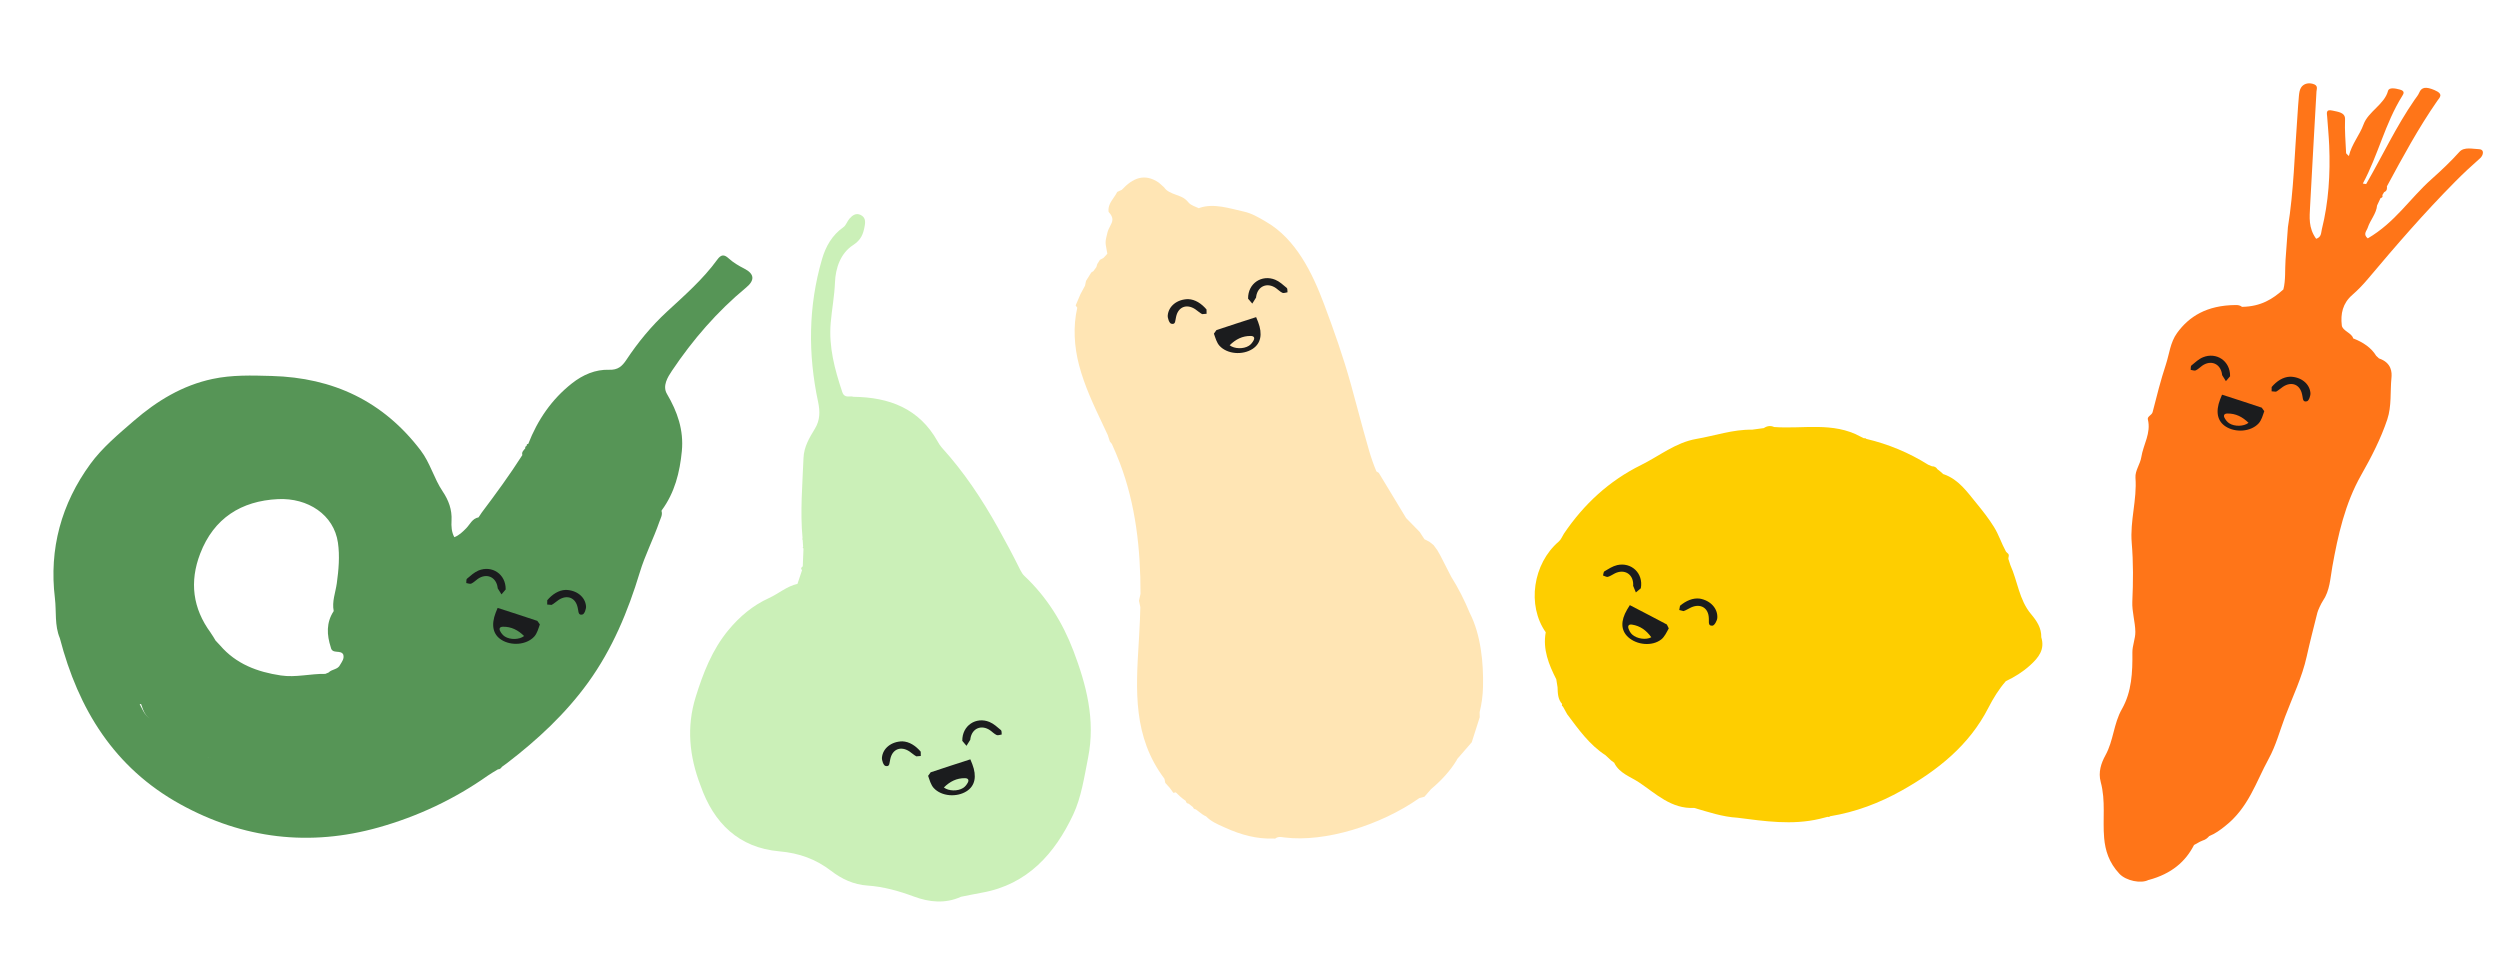 <svg xmlns="http://www.w3.org/2000/svg" fill="none" viewBox="0 0 362 138" height="138" width="362">
<path fill="#569556" d="M7.952 86.628C7.083 79.47 8.89 72.934 13.086 67.179C14.812 64.814 17.16 62.858 19.4 60.92C22.712 58.057 26.401 55.803 30.77 54.873C33.608 54.268 36.453 54.36 39.34 54.44C48.248 54.684 55.489 58.088 60.916 65.223C62.294 67.033 62.835 69.279 64.091 71.144C64.961 72.435 65.469 73.796 65.382 75.392C65.337 76.191 65.374 77.037 65.789 77.786C66.482 77.518 66.991 77.016 67.501 76.498C68.06 75.931 68.378 75.08 69.293 74.914C69.448 74.684 69.602 74.45 69.754 74.221C71.801 71.505 73.809 68.759 75.638 65.891C75.499 65.453 75.823 65.204 76.06 64.918C76.019 64.74 76.086 64.627 76.257 64.573C76.258 64.414 76.277 64.271 76.488 64.285C77.841 60.813 79.876 57.825 82.817 55.51C84.391 54.271 86.213 53.472 88.223 53.543C89.47 53.587 90.085 53.029 90.689 52.12C92.378 49.57 94.303 47.231 96.565 45.137C99.133 42.763 101.793 40.446 103.864 37.593C104.418 36.828 104.868 36.824 105.5 37.404C106.174 38.022 106.959 38.483 107.775 38.898C109.251 39.652 109.32 40.579 108.045 41.634C103.849 45.103 100.323 49.182 97.301 53.684C96.675 54.617 95.896 55.883 96.569 57.029C98.09 59.613 99.021 62.278 98.731 65.316C98.435 68.408 97.701 71.336 95.826 73.884C95.716 73.825 95.607 73.772 95.548 73.858C95.607 73.772 95.716 73.825 95.823 73.885L95.785 73.981C95.97 74.547 95.662 75.023 95.49 75.52C94.632 78.006 93.409 80.349 92.644 82.877C90.926 88.551 88.665 93.98 85.162 98.828C81.88 103.365 77.826 107.122 73.402 110.512C73.162 110.686 72.922 110.86 72.682 111.034C72.541 111.237 72.383 111.41 72.106 111.399C71.609 111.706 71.092 111.985 70.619 112.322C65.79 115.729 60.479 118.219 54.837 119.807C44.856 122.619 35.209 121.481 26.099 116.449C16.537 111.169 11.346 102.695 8.667 92.412C7.88 90.556 8.184 88.563 7.952 86.637L7.952 86.628ZM68.898 75.657C68.983 75.635 69.065 75.61 69.137 75.569C69.064 75.607 68.983 75.635 68.898 75.657ZM69.207 75.526C69.273 75.475 69.326 75.412 69.357 75.321C69.325 75.409 69.273 75.475 69.207 75.526ZM13.894 77.798C13.931 77.739 13.967 77.684 14.008 77.63C13.968 77.686 13.931 77.742 13.894 77.798ZM14.125 77.44L14.138 77.421C14.138 77.421 14.134 77.429 14.125 77.44ZM13.297 78.857C13.129 79.149 12.939 79.432 12.693 79.675C12.939 79.432 13.126 79.15 13.297 78.857ZM31.182 92.73C31.236 92.874 31.266 93.043 31.325 93.183C31.266 93.043 31.239 92.873 31.182 92.73ZM21.921 77.839C21.925 77.765 21.931 77.684 21.947 77.594C21.934 77.683 21.925 77.765 21.921 77.839ZM22.164 78.518C22.078 78.447 22.007 78.353 21.967 78.226C22.009 78.352 22.078 78.447 22.164 78.518ZM22.659 78.718C22.562 78.698 22.471 78.677 22.39 78.644C22.474 78.676 22.566 78.7 22.659 78.718ZM22.086 77.557C22.086 77.557 22.098 77.554 22.106 77.552C22.1 77.553 22.095 77.555 22.086 77.557ZM23.131 87.762C23.174 87.772 23.219 87.781 23.269 87.786C23.219 87.781 23.175 87.775 23.131 87.762ZM30.506 91.628C30.764 91.976 30.971 92.363 31.201 92.731C31.201 92.731 31.192 92.73 31.188 92.728C31.414 92.97 31.644 93.213 31.87 93.454C34.184 96.151 37.27 97.3 40.668 97.807C42.825 98.132 44.955 97.537 47.107 97.579C47.269 97.511 47.427 97.444 47.589 97.376C47.923 97.677 48.225 97.657 48.521 97.532C48.581 97.507 48.638 97.48 48.697 97.449C48.638 97.48 48.579 97.508 48.521 97.532C48.225 97.657 47.92 97.678 47.589 97.376C48.056 96.876 48.93 96.975 49.253 96.257C49.524 95.803 49.873 95.374 49.707 94.788C49.344 94.025 48.091 94.791 47.9 93.735C47.312 91.926 47.221 90.155 48.322 88.482C48.044 87.102 48.583 85.802 48.767 84.475C49.038 82.509 49.215 80.517 48.933 78.577C48.351 74.538 44.59 72.064 40.247 72.273C34.941 72.53 30.963 75.026 28.988 80.162C27.42 84.241 27.899 88.079 30.508 91.624L30.506 91.628ZM75.194 68.26C75.136 68.227 75.078 68.193 75.02 68.157C75.077 68.191 75.136 68.227 75.194 68.26ZM93.598 76.551C93.646 76.511 93.691 76.463 93.733 76.415C93.691 76.463 93.648 76.51 93.598 76.551ZM95.63 73.961L95.53 73.997C95.53 73.997 95.594 73.974 95.63 73.961ZM64.643 95.027L64.676 95.048C64.676 95.048 64.654 95.033 64.643 95.027ZM50.996 112.095L51.018 112.107C51.018 112.107 51.007 112.101 50.996 112.095ZM42.966 113.164C42.693 113.125 42.419 113.079 42.143 113.019C42.419 113.079 42.69 113.125 42.966 113.164ZM39.286 112.778C38.959 113.012 38.589 113.169 38.215 113.264C38.589 113.169 38.956 113.013 39.286 112.778ZM37.762 113.348C37.626 113.364 37.488 113.373 37.354 113.375C37.488 113.373 37.623 113.364 37.762 113.348ZM30.538 110.543C30.419 110.307 30.427 110.018 30.541 109.655C30.427 110.018 30.42 110.309 30.538 110.543ZM30.541 109.646C30.291 109.679 30.072 109.659 29.87 109.6C30.072 109.659 30.292 109.682 30.541 109.646ZM20.222 101.969C20.245 101.999 20.268 102.027 20.291 102.057C20.285 102.058 20.275 102.055 20.269 102.054C20.831 103.107 21.156 104.069 22.399 104.269C21.124 104.062 20.817 103.053 20.428 101.944C20.197 101.966 20.169 101.967 20.142 101.969L20.222 101.969ZM13.747 94.691C13.546 94.727 13.359 94.701 13.23 94.616C13.359 94.701 13.546 94.724 13.747 94.691Z"></path>
<path fill="#1B1C1E" d="M75.891 92.097C75.205 92.634 73.888 92.668 73.102 92.169C72.816 91.99 72.578 91.687 72.421 91.386C72.234 91.027 72.358 90.756 72.837 90.751C74.043 90.737 75.004 91.227 75.891 92.097ZM72.058 88.022C71.938 88.32 71.85 88.518 71.774 88.721C71.094 90.496 71.374 91.851 72.585 92.634C74.013 93.553 76.229 93.403 77.356 92.178C77.777 91.719 77.955 91.027 78.172 90.412L77.805 89.902C75.921 89.265 74.029 88.664 72.06 88.024"></path>
<path fill="#1B1C1E" d="M81.884 85.419C80.889 85.46 79.978 86.05 79.241 86.915L79.232 87.537L79.872 87.591C80.235 87.402 80.535 87.102 80.882 86.874C82.127 86.055 83.345 86.542 83.645 87.971L83.661 88.051C83.786 88.461 83.671 89.176 84.361 88.975C84.634 88.898 84.893 88.167 84.856 87.764C84.729 86.417 83.49 85.433 81.884 85.417"></path>
<path fill="#1B1C1E" d="M73.222 85.349C73.257 83.114 71.219 81.821 69.294 82.608C68.675 82.863 68.146 83.357 67.621 83.796C67.494 83.899 67.547 84.211 67.515 84.427C67.764 84.459 68.055 84.593 68.249 84.504C68.596 84.345 68.871 84.045 69.188 83.824C70.445 82.95 71.812 83.526 72.048 85.019L72.064 85.183C72.24 85.477 72.432 85.772 72.614 86.066C72.871 85.766 73.129 85.467 73.227 85.349"></path>
<path fill="#CBF0B8" d="M155.422 94.219C153.894 90.187 151.575 86.439 148.342 83.405C148.086 83.165 147.89 82.84 147.731 82.522C146.711 80.456 145.629 78.43 144.504 76.414C142.185 72.26 139.582 68.346 136.386 64.826C136.146 64.561 135.953 64.246 135.775 63.93C133.103 59.136 128.755 57.52 123.583 57.457C124.144 58.618 124.35 59.679 123.53 60.556C124.35 59.679 124.147 58.618 123.583 57.457C123.025 57.267 122.289 57.757 121.952 56.743C120.867 53.484 119.985 50.232 120.287 46.734C120.456 44.783 120.83 42.864 120.905 40.888C120.986 38.806 121.715 36.669 123.523 35.492C124.705 34.724 125.004 33.882 125.213 32.689C125.341 31.959 125.257 31.45 124.627 31.129C123.954 30.786 123.424 31.185 123.006 31.659C122.669 32.037 122.513 32.624 122.124 32.898C120.481 34.05 119.561 35.692 119.028 37.527C117.036 44.359 116.983 51.265 118.461 58.197C118.751 59.564 118.757 60.825 118.005 62.064C117.207 63.381 116.412 64.676 116.347 66.327C116.194 70.2 115.848 74.067 116.21 77.947C116.141 78.025 116.147 78.093 116.225 78.162C116.247 78.511 116.272 78.861 116.294 79.21C116.269 79.236 116.219 79.276 116.225 79.285C116.257 79.342 116.303 79.388 116.344 79.438C116.31 80.293 116.275 81.152 116.241 82.01C116.01 82.157 115.92 82.332 116.135 82.566C115.914 83.224 115.695 83.886 115.474 84.544C113.931 84.888 112.752 85.958 111.35 86.598C109.024 87.656 107.11 89.257 105.473 91.239C103.113 94.091 101.823 97.44 100.741 100.904C99.379 105.267 99.815 109.534 101.433 113.735C103.341 119.199 106.985 122.757 112.858 123.275C115.727 123.528 118.13 124.399 120.353 126.106C121.893 127.292 123.629 128.094 125.597 128.228C127.938 128.388 130.142 129.006 132.34 129.823C134.553 130.647 136.876 130.884 139.151 129.854C140.158 129.655 141.162 129.442 142.172 129.261C148.788 128.085 152.747 123.591 155.4 117.951C156.575 115.451 156.999 112.524 157.557 109.709C158.648 104.203 157.286 99.129 155.425 94.216L155.422 94.219ZM126.99 122.08C126.946 122.08 126.9 122.08 126.856 122.08C126.903 122.08 126.946 122.08 126.99 122.08Z"></path>
<path fill="#1B1C1E" d="M136.671 114.025C137.357 114.563 138.674 114.597 139.46 114.098C139.747 113.918 139.985 113.616 140.142 113.315C140.329 112.956 140.204 112.685 139.726 112.68C138.52 112.666 137.558 113.156 136.671 114.025ZM140.504 109.951C140.625 110.249 140.712 110.447 140.789 110.65C141.468 112.425 141.188 113.78 139.978 114.563C138.55 115.482 136.334 115.332 135.206 114.107C134.786 113.648 134.608 112.956 134.391 112.341L134.758 111.831C136.641 111.194 138.534 110.593 140.502 109.953"></path>
<path fill="#1B1C1E" d="M130.678 107.348C131.674 107.389 132.584 107.979 133.321 108.844L133.331 109.466L132.691 109.52C132.328 109.331 132.027 109.031 131.681 108.803C130.435 107.984 129.218 108.471 128.917 109.9L128.901 109.98C128.776 110.39 128.892 111.105 128.201 110.904C127.928 110.827 127.67 110.096 127.707 109.693C127.834 108.346 129.072 107.362 130.678 107.346"></path>
<path fill="#1B1C1E" d="M139.341 107.278C139.306 105.043 141.344 103.75 143.269 104.537C143.888 104.792 144.417 105.286 144.941 105.725C145.069 105.828 145.015 106.14 145.048 106.356C144.798 106.388 144.507 106.522 144.313 106.433C143.966 106.274 143.691 105.974 143.375 105.753C142.118 104.879 140.75 105.455 140.514 106.948L140.498 107.112C140.323 107.405 140.131 107.701 139.948 107.995C139.692 107.695 139.433 107.396 139.336 107.278"></path>
<path fill="#FF7518" d="M358.937 21.597C358.105 21.589 356.817 21.216 356.126 21.988C354.891 23.368 353.507 24.675 352.08 25.947C348.928 28.759 346.824 32.199 342.852 34.519C342.121 33.912 342.69 33.459 342.847 32.973C343.201 31.871 344.097 30.945 344.2 29.756C344.367 29.398 344.538 29.041 344.706 28.68C344.996 28.62 345.039 28.463 344.961 28.253C345.046 28.11 345.132 27.968 345.221 27.823C345.647 27.646 345.657 27.321 345.626 26.98C347.889 22.792 350.148 18.597 352.915 14.609C353.259 14.112 353.898 13.633 352.515 13.046C351.315 12.536 350.648 12.576 350.295 13.435C350.149 13.792 349.869 14.107 349.642 14.436C346.932 18.363 344.97 22.586 342.617 26.656C342.457 26.63 342.297 26.605 342.138 26.577C344.369 22.45 345.337 17.892 347.863 13.865C348.047 13.569 348.269 13.176 347.505 12.97C346.849 12.794 345.931 12.61 345.786 13.162C345.278 15.108 342.908 16.163 342.239 18.02C341.684 19.558 340.509 20.879 340.118 22.596C339.892 22.359 339.718 22.25 339.715 22.16C339.643 20.53 339.496 18.888 339.563 17.278C339.608 16.267 338.53 16.2 337.784 16.02C336.705 15.76 336.945 16.437 336.974 16.897C337.071 18.288 337.209 19.684 337.268 21.073C337.441 25.208 337.183 29.272 336.202 33.206C336.078 33.698 336.167 34.33 335.378 34.578C334.237 32.984 334.425 31.443 334.499 29.919C334.779 24.357 335.129 18.807 335.426 13.249C335.446 12.873 335.74 12.344 334.835 12.123C334.08 11.938 333.518 12.222 333.234 12.621C332.985 12.968 332.932 13.42 332.886 13.84C332.782 14.85 332.738 15.871 332.661 16.885C332.254 22.221 332.141 27.656 331.289 32.907C331.174 34.483 331.062 36.057 330.946 37.634C330.845 39.028 330.983 40.576 330.631 41.912C329.13 43.267 327.408 44.39 324.642 44.433C324.377 44.208 324.062 44.167 323.712 44.169C319.51 44.206 316.963 45.844 315.244 48.212C314.247 49.584 314.125 51.241 313.622 52.771C312.872 55.048 312.286 57.362 311.699 59.676C311.589 60.116 310.902 60.294 311.009 60.728C311.505 62.725 310.347 64.36 310.063 66.186C309.905 67.21 309.141 68.146 309.216 69.175C309.455 72.397 308.403 75.399 308.675 78.629C308.914 81.47 308.888 84.298 308.76 87.095C308.694 88.559 309.179 90.037 309.198 91.485C309.211 92.503 308.759 93.463 308.769 94.48C308.797 97.333 308.687 100.157 307.253 102.671C306.047 104.779 306.048 107.228 304.872 109.358C304.245 110.493 303.802 111.811 304.183 113.225C304.928 115.993 304.442 118.638 304.682 121.351C304.838 123.109 305.354 124.887 306.891 126.522C307.859 127.55 310.03 127.978 311.088 127.421C311.078 127.418 311.068 127.416 311.062 127.414C311.072 127.417 311.082 127.419 311.088 127.421L311.132 127.417C314.475 126.521 316.494 124.72 317.692 122.359C317.976 122.201 318.263 122.042 318.546 121.884C318.673 121.827 318.804 121.77 318.931 121.715C319.369 121.588 319.651 121.348 319.887 121.07C320.787 120.707 321.476 120.183 322.158 119.648C325.596 116.961 326.651 113.255 328.497 109.888C329.557 107.95 330.104 105.851 330.867 103.817C331.956 100.906 333.347 98.087 334.013 95.048C334.48 92.926 335.028 90.822 335.555 88.715C335.643 88.366 336.111 87.358 336.338 87.029C337.377 85.517 337.412 83.769 337.722 82.051C338.545 77.478 339.551 72.922 341.903 68.777C343.386 66.167 344.741 63.532 345.68 60.73C346.327 58.793 346.085 56.711 346.283 54.709C346.355 53.968 346.357 52.534 344.468 51.895C344.334 51.768 344.197 51.639 344.063 51.51C343.384 50.385 342.234 49.577 340.736 48.997C340.575 48.231 339.183 47.907 339.092 47.115C338.899 45.443 339.208 43.929 340.608 42.71C341.443 41.984 342.191 41.196 342.875 40.383C346.908 35.589 351.012 30.835 355.519 26.292C356.667 25.134 357.867 24.009 359.12 22.913C359.591 22.498 359.805 21.614 358.932 21.603L358.937 21.597Z"></path>
<path fill="#1B1C1E" d="M325.587 61.223C324.9 61.761 323.583 61.795 322.798 61.296C322.511 61.116 322.273 60.813 322.116 60.513C321.929 60.153 322.054 59.882 322.532 59.878C323.738 59.864 324.699 60.354 325.587 61.223ZM321.753 57.148C321.633 57.447 321.545 57.645 321.469 57.847C320.79 59.623 321.069 60.977 322.28 61.761C323.708 62.68 325.924 62.53 327.052 61.305C327.472 60.845 327.65 60.153 327.867 59.539L327.5 59.029C325.617 58.391 323.724 57.79 321.756 57.151"></path>
<path fill="#1B1C1E" d="M331.58 54.546C330.584 54.587 329.673 55.177 328.936 56.042L328.927 56.663L329.567 56.718C329.93 56.529 330.23 56.228 330.577 56.001C331.822 55.181 333.04 55.669 333.34 57.098L333.357 57.178C333.481 57.587 333.366 58.302 334.057 58.102C334.329 58.025 334.588 57.294 334.551 56.891C334.424 55.543 333.186 54.56 331.58 54.544"></path>
<path fill="#1B1C1E" d="M322.917 54.476C322.952 52.24 320.914 50.947 318.989 51.735C318.37 51.99 317.841 52.484 317.316 52.923C317.189 53.026 317.242 53.337 317.21 53.554C317.46 53.586 317.751 53.72 317.945 53.631C318.291 53.472 318.566 53.171 318.883 52.95C320.14 52.076 321.508 52.652 321.743 54.146L321.76 54.31C321.935 54.603 322.127 54.899 322.31 55.193C322.566 54.892 322.825 54.594 322.922 54.476"></path>
<path fill="#FECE00" d="M295.577 92.284C295.613 90.924 294.924 89.907 294.087 88.911C292.367 86.86 292.154 84.15 291.093 81.809C291 81.52 290.908 81.232 290.816 80.943C290.77 80.801 290.92 80.52 290.863 80.317C290.813 80.138 290.544 80.015 290.449 79.841C289.786 78.628 289.45 77.477 288.726 76.303C288.002 75.13 287.087 73.963 286.183 72.86C284.837 71.22 283.612 69.425 281.468 68.674L281.398 68.666C281.269 68.55 281.14 68.43 281.015 68.318C280.857 68.193 280.698 68.064 280.535 67.94C280.359 67.637 280.083 67.519 279.747 67.518C279.565 67.441 279.384 67.365 279.203 67.292C276.423 65.55 273.437 64.309 270.244 63.553C270.15 63.45 270.04 63.422 269.906 63.467C269.732 63.381 269.557 63.295 269.388 63.213C265.413 61.044 261.075 62.144 256.891 61.833C256.366 61.592 255.872 61.673 255.402 61.988C254.837 62.065 254.269 62.142 253.705 62.218C250.933 62.168 248.316 63.096 245.626 63.557C242.632 64.076 240.275 66.028 237.63 67.334C233.005 69.615 229.343 73.008 226.461 77.267C226.213 77.655 226.045 78.131 225.71 78.414C221.963 81.615 221.079 87.65 223.821 91.554C223.372 94.04 224.263 96.22 225.349 98.361C225.413 98.747 225.471 99.13 225.534 99.513C225.565 100.376 225.567 101.247 226.201 101.946L226.18 102.007C226.131 102.144 226.175 102.237 226.305 102.299C226.51 102.673 226.715 103.043 226.924 103.416C228.561 105.601 230.139 107.842 232.482 109.361C232.746 109.605 233.005 109.853 233.268 110.096C233.439 110.223 233.611 110.355 233.782 110.482L233.759 110.497C234.509 111.992 236.099 112.465 237.347 113.3C239.791 114.939 242.018 117.159 245.317 116.986C247.376 117.583 249.411 118.282 251.577 118.406C255.536 118.913 259.492 119.507 263.472 118.573C263.866 118.476 264.26 118.375 264.653 118.274L264.845 118.3L265.004 118.191C268.692 117.584 272.125 116.29 275.383 114.462C280.585 111.54 285.131 107.93 287.912 102.496C288.625 101.107 289.422 99.807 290.44 98.636C291.723 98.029 292.916 97.285 293.971 96.324C295.167 95.234 296.128 94.066 295.581 92.288L295.577 92.284Z"></path>
<path fill="#1B1C1E" d="M239.11 92.275C238.344 92.691 237.04 92.508 236.347 91.886C236.094 91.662 235.909 91.324 235.804 91.002C235.679 90.616 235.846 90.369 236.319 90.444C237.511 90.629 238.378 91.27 239.11 92.275ZM236.001 87.623C235.833 87.898 235.714 88.078 235.606 88.266C234.643 89.905 234.695 91.287 235.76 92.259C237.017 93.402 239.227 93.619 240.541 92.597C241.032 92.213 241.321 91.56 241.637 90.989L241.359 90.426C239.607 89.487 237.839 88.582 236.003 87.626"></path>
<path fill="#1B1C1E" d="M246.12 86.678C245.131 86.554 244.136 86.986 243.266 87.717L243.155 88.329L243.777 88.488C244.166 88.361 244.512 88.115 244.891 87.947C246.255 87.344 247.375 88.026 247.436 89.485L247.439 89.567C247.494 89.991 247.262 90.677 247.977 90.594C248.258 90.562 248.634 89.884 248.664 89.481C248.761 88.131 247.702 86.956 246.12 86.676"></path>
<path fill="#1B1C1E" d="M237.591 85.179C237.994 82.98 236.197 81.369 234.169 81.828C233.516 81.978 232.913 82.377 232.323 82.724C232.181 82.804 232.182 83.121 232.114 83.329C232.355 83.401 232.62 83.582 232.826 83.526C233.194 83.426 233.515 83.175 233.864 83.01C235.247 82.355 236.502 83.148 236.488 84.66L236.477 84.825C236.601 85.143 236.742 85.467 236.873 85.786C237.176 85.532 237.48 85.281 237.596 85.18"></path>
<path fill="#FFE5B4" d="M159.802 37.326C160.154 36.95 160.376 36.715 160.342 36.734C160.305 36.521 160.271 36.339 160.24 36.18C160.032 35.065 160.024 35.017 160.351 33.7C160.445 33.322 160.607 33.018 160.752 32.736C161.093 32.085 161.357 31.579 160.521 30.674C160.419 29.838 160.84 29.233 161.261 28.624C161.448 28.354 161.636 28.081 161.778 27.788C161.881 27.74 161.983 27.694 162.085 27.646L162.111 27.634C162.222 27.583 162.333 27.532 162.444 27.481C164.002 25.8 165.714 25.015 167.81 26.457L168.566 27.131C168.947 27.717 169.652 27.973 170.335 28.22C170.719 28.36 171.094 28.496 171.401 28.687C171.726 28.891 171.947 29.145 172.163 29.392C172.428 29.693 173.139 29.963 173.597 30.154L173.679 30.108C175.755 29.383 178.073 30.191 180.109 30.637C181.229 30.885 182.199 31.451 183.172 32.022L183.379 32.145C187.67 34.647 190.039 39.55 191.708 43.994C193.15 47.831 194.509 51.69 195.607 55.642C195.94 56.842 196.261 58.045 196.585 59.245C197.126 61.256 197.666 63.266 198.249 65.268C198.548 66.292 198.897 67.287 199.301 68.254L199.648 68.47L203.606 75.016L205.572 77.027L206.254 78.076L206.971 78.446L207.588 78.938L208.122 79.666L208.543 80.405L210.13 83.505C211.179 85.177 212.067 86.926 212.814 88.746C214.433 91.911 214.822 95.966 214.74 99.464C214.711 100.727 214.543 101.944 214.253 103.118L214.265 103.857L213.107 107.483L211.003 109.906L210.977 109.969C210.96 110.008 210.943 110.045 210.921 110.082C210.025 111.573 208.748 112.98 207.218 114.263L206.257 115.369L205.537 115.554C199.858 119.552 191.797 121.981 186.058 121.272C185.984 121.264 185.91 121.253 185.842 121.244C185.663 121.218 185.498 121.196 185.336 121.196C185.102 121.196 184.881 121.25 184.653 121.426C184.627 121.443 184.585 121.437 184.539 121.429C184.511 121.423 184.482 121.42 184.46 121.42C181.991 121.517 179.679 120.877 177.461 119.873L177.114 119.717C176.236 119.327 175.343 118.932 174.649 118.218C174.259 118.056 173.935 117.8 173.611 117.541C173.537 117.485 173.466 117.428 173.392 117.371C173.312 117.311 173.233 117.251 173.153 117.195C172.943 117.183 172.806 117.072 172.741 116.873C172.536 116.708 172.331 116.543 172.129 116.378C171.865 116.361 171.743 116.196 171.694 115.955L171.569 115.878C171.089 115.537 170.656 115.147 170.252 114.732L169.908 114.806L169.377 114.078L168.734 113.364L168.612 112.767C164.056 106.707 164.463 100.024 164.892 92.977L164.938 92.221C164.986 91.396 165.029 90.569 165.063 89.741C165.085 89.133 165.105 88.524 165.12 87.913L164.923 86.989L165.145 85.993C165.159 79.555 164.463 73.106 162.159 67.054C161.804 66.121 161.411 65.2 161.002 64.29L160.709 63.932L160.399 62.982C160.166 62.484 159.93 61.987 159.697 61.492L159.694 61.483C158.363 58.674 157.032 55.87 156.247 52.87C155.545 50.194 155.36 47.279 155.988 44.566L155.755 44.225L156.463 42.567L157.112 41.367L157.257 40.673L158.016 39.459L158.329 39.254C158.468 39.049 158.61 38.85 158.755 38.668L158.886 38.233L159.267 37.627L159.796 37.34L159.802 37.326Z"></path>
<path fill="#1B1C1E" d="M178.054 49.993C178.74 50.53 180.057 50.564 180.843 50.066C181.129 49.886 181.367 49.583 181.524 49.282C181.712 48.923 181.587 48.652 181.109 48.647C179.902 48.634 178.941 49.123 178.054 49.993ZM181.887 45.918C182.007 46.216 182.095 46.414 182.171 46.617C182.851 48.392 182.571 49.747 181.36 50.53C179.933 51.45 177.717 51.299 176.589 50.075C176.169 49.615 175.991 48.923 175.773 48.308L176.141 47.798C178.024 47.161 179.916 46.56 181.885 45.92"></path>
<path fill="#1B1C1E" d="M172.061 43.316C173.057 43.356 173.967 43.946 174.704 44.811L174.713 45.433L174.073 45.487C173.711 45.298 173.41 44.998 173.064 44.77C171.818 43.951 170.601 44.438 170.3 45.867L170.284 45.947C170.159 46.357 170.275 47.072 169.584 46.871C169.311 46.794 169.053 46.063 169.089 45.66C169.217 44.313 170.455 43.329 172.061 43.313"></path>
<path fill="#1B1C1E" d="M180.723 43.245C180.689 41.01 182.727 39.717 184.651 40.505C185.271 40.759 185.8 41.253 186.324 41.693C186.451 41.795 186.398 42.107 186.431 42.323C186.181 42.355 185.89 42.489 185.696 42.401C185.349 42.241 185.074 41.941 184.758 41.72C183.501 40.846 182.133 41.422 181.897 42.915L181.881 43.079C181.705 43.373 181.514 43.669 181.331 43.962C181.075 43.662 180.816 43.364 180.719 43.245"></path>
</svg>
